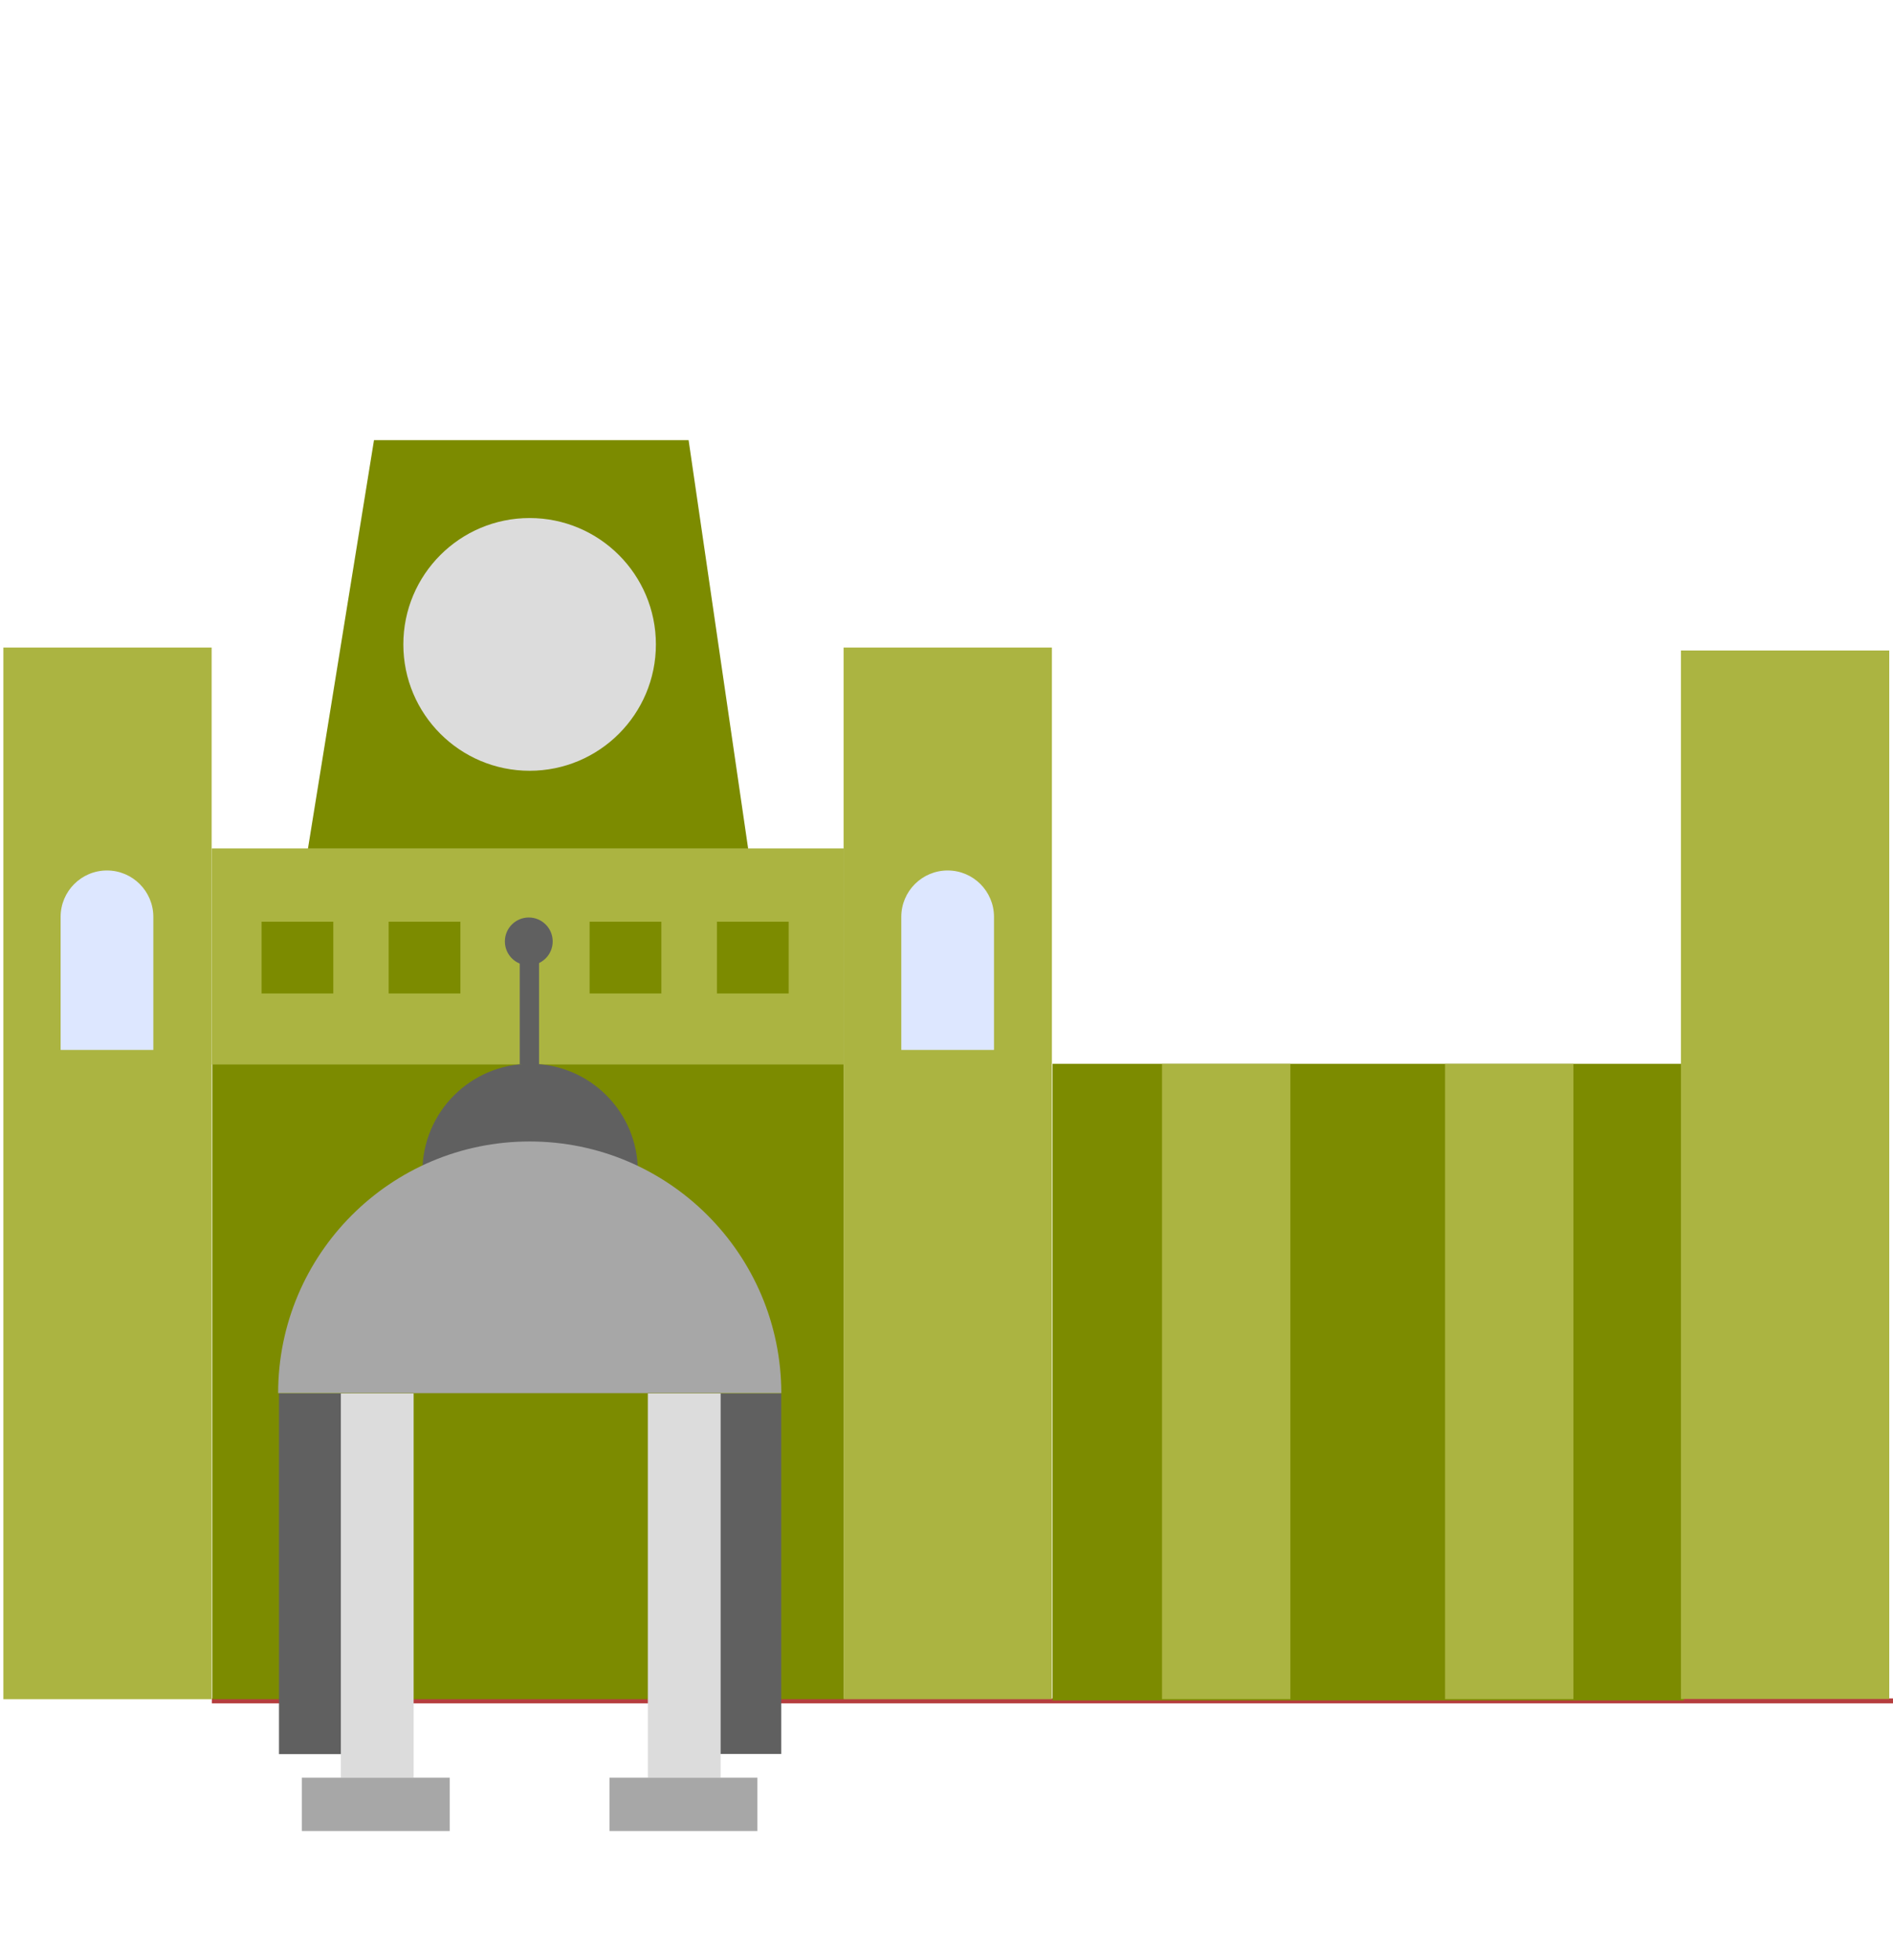 <svg width="85" height="88" viewBox="0 0 85 88" fill="none" xmlns="http://www.w3.org/2000/svg">
<path d="M9.512 76.359H85" stroke="#B63E3E" stroke-width="0.222" stroke-miterlimit="10"/>
<path d="M9.503 29.072H0.151V76.283H9.503V29.072Z" fill="#ABB441"/>
<path d="M47.233 29.072H37.88V76.283H47.233V29.072Z" fill="#ABB441"/>
<path d="M37.88 38.109H9.531V76.283H37.88V38.109Z" fill="#7C8B00"/>
<path d="M75.61 47.758H47.261V76.34H75.61V47.758Z" fill="#7C8B00"/>
<path d="M33.595 38.109H13.826L16.793 19.761H30.92L33.595 38.109Z" fill="#7C8B00"/>
<path d="M9.507 38.092V47.789H37.885V38.092H9.507Z" fill="#ABB441"/>
<path d="M23.809 47.758C21.135 47.758 18.968 49.926 18.968 52.602H28.641C28.65 49.926 26.484 47.758 23.809 47.758Z" fill="#606060"/>
<path d="M23.781 51.245C17.546 51.245 12.489 56.305 12.489 62.544H35.083C35.074 56.305 30.016 51.245 23.781 51.245Z" fill="#A7A7A7"/>
<path d="M24.205 42.688H23.338V47.787H24.205V42.688Z" fill="#606060"/>
<path d="M23.744 43.339C24.337 43.339 24.817 42.858 24.817 42.264C24.817 41.671 24.337 41.19 23.744 41.19C23.151 41.19 22.67 41.671 22.67 42.264C22.67 42.858 23.151 43.339 23.744 43.339Z" fill="#606060"/>
<path d="M31.811 78.742H35.079V62.562H31.811V78.742Z" fill="#606060"/>
<path d="M12.527 78.749H15.795L15.795 62.559H12.527L12.527 78.749Z" fill="#606060"/>
<path d="M29.089 79.812H32.358V62.557H29.089L29.089 79.812Z" fill="#DCDCDC"/>
<path d="M52.177 76.28H57.941V47.764H52.177V76.28Z" fill="#ABB441"/>
<path d="M64.886 76.28H70.65V47.764H64.886V76.28Z" fill="#ABB441"/>
<path d="M15.305 79.812H18.573L18.573 62.557H15.305L15.305 79.812Z" fill="#DCDCDC"/>
<path d="M34.009 79.808H27.369V82.201H34.009V79.808Z" fill="#A7A7A7"/>
<path d="M20.193 79.808H13.553V82.201H20.193V79.808Z" fill="#A7A7A7"/>
<path d="M84.831 29.203H75.478V76.274H84.831V29.203Z" fill="#ABB441"/>
<path d="M44.633 47.136H40.47V41.162C40.47 40.012 41.403 39.079 42.552 39.079C43.701 39.079 44.633 40.012 44.633 41.162V47.136Z" fill="#DDE7FF"/>
<path d="M6.875 47.136H2.722V41.162C2.722 40.012 3.654 39.079 4.803 39.079C5.952 39.079 6.885 40.012 6.885 41.162V47.136H6.875Z" fill="#DDE7FF"/>
<path d="M14.966 41.379H11.745V44.601H14.966V41.379Z" fill="#7C8B00"/>
<path d="M20.673 41.379H17.452V44.601H20.673V41.379Z" fill="#7C8B00"/>
<path d="M29.696 41.379H26.475V44.601H29.696V41.379Z" fill="#7C8B00"/>
<path d="M35.413 41.379H32.192V44.601H35.413V41.379Z" fill="#7C8B00"/>
<path d="M23.781 34.603C26.913 34.603 29.451 32.063 29.451 28.93C29.451 25.797 26.913 23.257 23.781 23.257C20.65 23.257 18.111 25.797 18.111 28.93C18.111 32.063 20.65 34.603 23.781 34.603Z" fill="#DCDCDC"/>
</svg>
